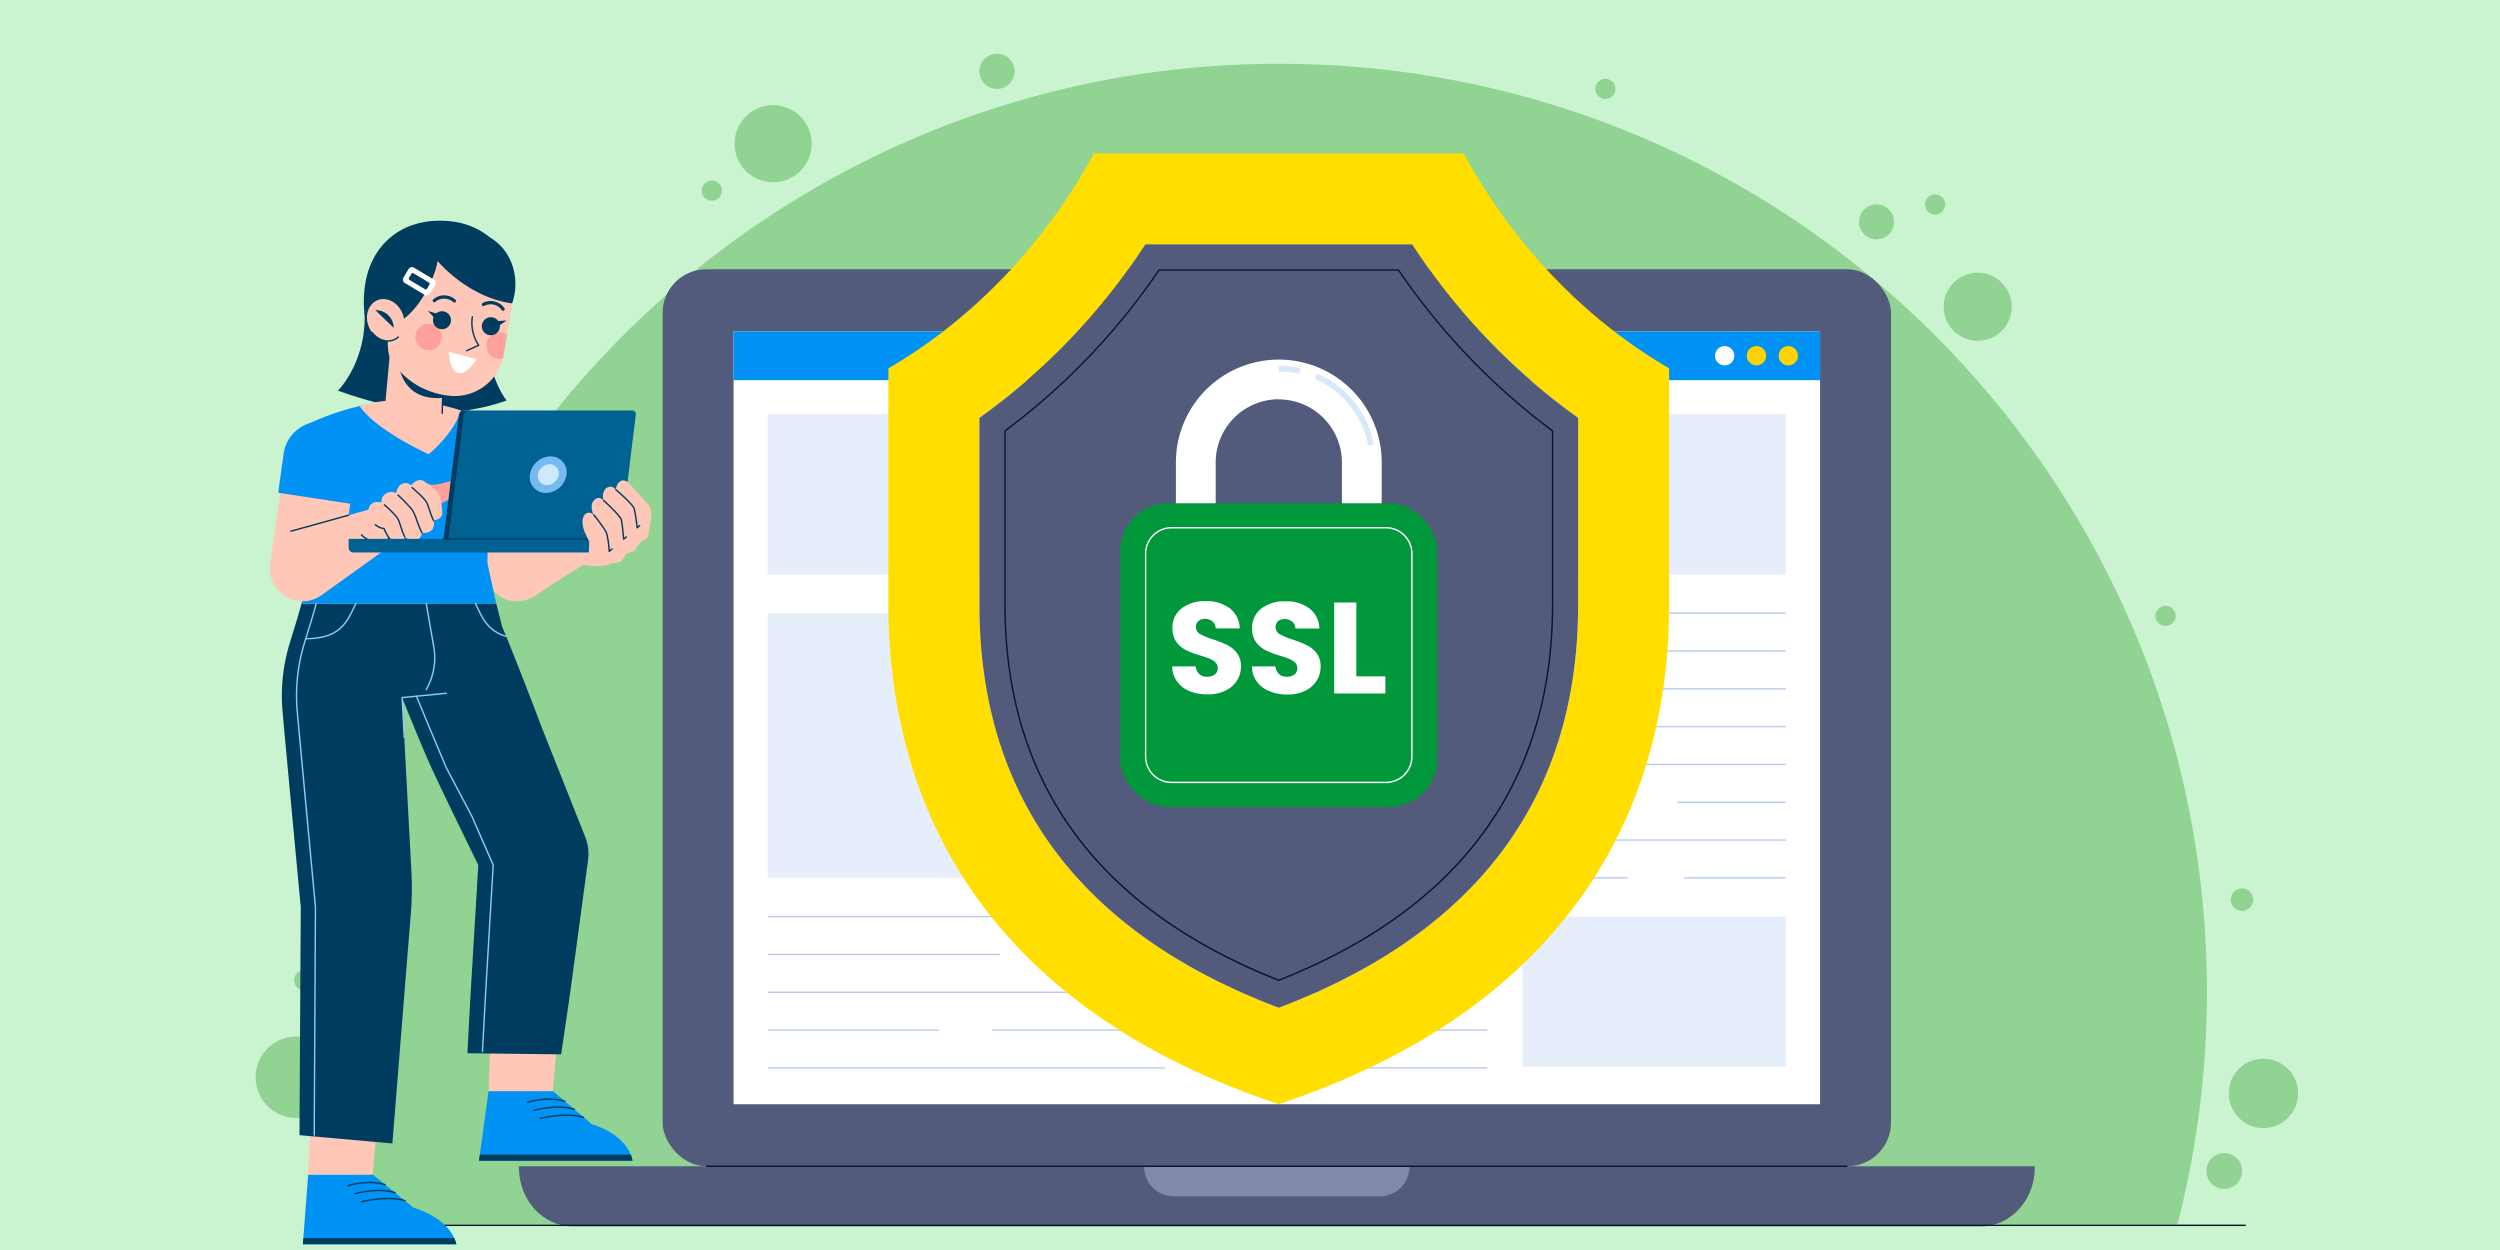 <svg id="Layer_1" data-name="Layer 1" xmlns="http://www.w3.org/2000/svg" xmlns:xlink="http://www.w3.org/1999/xlink" viewBox="0 0 868 434"><defs><style>.cls-1{fill:#ffc7b7;}.cls-2{fill:#c9f4cf;}.cls-3{fill:#90d393;}.cls-4{fill:#535b7d;}.cls-5{fill:#8089a9;}.cls-6{fill:#fff;}.cls-7{fill:#051828;}.cls-8{fill:#0092f4;}.cls-9{fill:#ffd300;}.cls-10{fill:#e6eefb;}.cls-11{fill:#bacdf0;}.cls-12{fill:#ffde00;}.cls-13{fill:#00983a;}.cls-14{fill:#d8e8f9;}.cls-15,.cls-22{fill:none;stroke-linecap:round;stroke-linejoin:round;stroke-width:0.5px;}.cls-15{stroke:#003c60;}.cls-16{fill:#003c60;}.cls-17{clip-path:url(#clip-path);}.cls-18{fill:#ffa19b;}.cls-19{fill:#006292;}.cls-20{fill:#77b9f1;}.cls-21{fill:#cee9fc;}.cls-22{stroke:#8fc7f8;}</style><clipPath id="clip-path"><path class="cls-1" d="M156.76,78.78c-13.21-1.6-23.34,8-24.95,21.24l-.39,3.27c-2.06,16.94,7.37,32,24.31,34.09h0A17.29,17.29,0,0,0,175,122.31l2.79-16.71A24.09,24.09,0,0,0,156.76,78.78Z"/></clipPath></defs><rect class="cls-2" width="868" height="434"/><path class="cls-3" d="M756,425.13a322.58,322.58,0,0,0,10.23-80.85C766.23,166.37,622,22.15,444.11,22.15S122,166.37,122,344.28a323,323,0,0,0,10.23,80.85Z"/><circle class="cls-3" cx="123.19" cy="256.07" r="6.18"/><path class="cls-3" d="M162.27,139.14a3.5,3.5,0,1,1-3.5-3.5A3.5,3.5,0,0,1,162.27,139.14Z"/><path class="cls-3" d="M755.38,213.84a3.5,3.5,0,1,1-3.5-3.5A3.5,3.5,0,0,1,755.38,213.84Z"/><path class="cls-3" d="M115.68,402.58a3.5,3.5,0,1,1-3.5-3.5A3.5,3.5,0,0,1,115.68,402.58Z"/><path class="cls-3" d="M109.12,340.34a3.5,3.5,0,1,1-3.5-3.5A3.5,3.5,0,0,1,109.12,340.34Z"/><path class="cls-3" d="M250.65,66.19a3.5,3.5,0,1,1-3.5-3.5A3.5,3.5,0,0,1,250.65,66.19Z"/><path class="cls-3" d="M120.51,279.4a3.5,3.5,0,1,1-3.5-3.5A3.5,3.5,0,0,1,120.51,279.4Z"/><path class="cls-3" d="M560.89,30.86a3.5,3.5,0,1,1-3.5-3.5A3.5,3.5,0,0,1,560.89,30.86Z"/><path class="cls-3" d="M675.35,71a3.5,3.5,0,1,1-3.5-3.5A3.5,3.5,0,0,1,675.35,71Z"/><circle class="cls-3" cx="686.66" cy="106.51" r="11.82"/><circle class="cls-3" cx="102.88" cy="374.03" r="14.13" transform="translate(-284.78 388.22) rotate(-76.72)"/><circle class="cls-3" cx="785.87" cy="379.62" r="12.04" transform="translate(-38.26 666.89) rotate(-45)"/><path class="cls-3" d="M782.31,312.35a3.89,3.89,0,1,1-3.89-3.89A3.89,3.89,0,0,1,782.31,312.35Z"/><path class="cls-3" d="M778.48,406.57a6.21,6.21,0,1,1-6.21-6.21A6.21,6.21,0,0,1,778.48,406.57Z"/><path class="cls-3" d="M657.6,77a6.06,6.06,0,1,1-6.06-6A6.06,6.06,0,0,1,657.6,77Z"/><circle class="cls-3" cx="268.44" cy="49.91" r="13.39" transform="translate(90.48 256.98) rotate(-59.86)"/><circle class="cls-3" cx="346.15" cy="24.76" r="6.1"/><rect class="cls-4" x="230.06" y="93.5" width="426.49" height="311.43" rx="15.15"/><path class="cls-4" d="M180.16,404.93v.45c0,11.27,8.35,20.41,18.65,20.41h489c10.31,0,18.66-9.14,18.66-20.41v-.45Z"/><path class="cls-5" d="M397.27,404.93v.22a10.19,10.19,0,0,0,10.16,10.21h71.76a10.19,10.19,0,0,0,10.16-10.21v-.22Z"/><rect class="cls-6" x="254.69" y="115.04" width="377.23" height="268.35"/><rect class="cls-7" x="245.18" y="404.68" width="396.26" height="0.5"/><path class="cls-7" d="M452.41,106.76H434.2a2.39,2.39,0,0,1-2.38-2.38V104a2.39,2.39,0,0,1,2.38-2.39h18.21A2.39,2.39,0,0,1,454.8,104v.36A2.39,2.39,0,0,1,452.41,106.76Zm-18.21-4.63a1.89,1.89,0,0,0-1.88,1.89v.36a1.88,1.88,0,0,0,1.88,1.88h18.21a1.89,1.89,0,0,0,1.89-1.88V104a1.89,1.89,0,0,0-1.89-1.89Z"/><rect class="cls-8" x="254.69" y="115.04" width="377.23" height="16.96"/><ellipse class="cls-6" cx="598.8" cy="123.52" rx="3.35" ry="3.36"/><path class="cls-9" d="M613.19,123.52a3.35,3.35,0,1,1-3.34-3.36A3.35,3.35,0,0,1,613.19,123.52Z"/><ellipse class="cls-9" cx="620.9" cy="123.52" rx="3.35" ry="3.36"/><rect class="cls-10" x="266.53" y="143.8" width="353.55" height="55.74"/><rect class="cls-10" x="266.53" y="212.9" width="133.89" height="91.88"/><rect class="cls-10" x="528.56" y="318.26" width="91.53" height="52.15"/><rect class="cls-11" x="555.4" y="212.65" width="64.68" height="0.5"/><rect class="cls-11" x="418.91" y="212.65" width="111.78" height="0.5"/><rect class="cls-11" x="494.69" y="225.78" width="125.39" height="0.5"/><rect class="cls-11" x="418.91" y="225.78" width="54.73" height="0.5"/><rect class="cls-11" x="563.03" y="238.9" width="57.05" height="0.5"/><rect class="cls-11" x="418.91" y="238.9" width="129.02" height="0.5"/><rect class="cls-11" x="509.03" y="252.03" width="111.05" height="0.5"/><rect class="cls-11" x="418.91" y="252.03" width="67.24" height="0.5"/><rect class="cls-11" x="458.5" y="265.16" width="161.58" height="0.5"/><rect class="cls-11" x="418.91" y="265.16" width="27.67" height="0.5"/><rect class="cls-11" x="582.25" y="278.28" width="37.83" height="0.5"/><rect class="cls-11" x="418.91" y="278.28" width="142.9" height="0.5"/><rect class="cls-11" x="509.03" y="291.41" width="111.05" height="0.5"/><rect class="cls-11" x="418.91" y="291.41" width="69.07" height="0.5"/><rect class="cls-11" x="584.69" y="304.53" width="35.39" height="0.5"/><rect class="cls-11" x="418.91" y="304.53" width="146.26" height="0.5"/><rect class="cls-11" x="480.99" y="318.01" width="35.36" height="0.5"/><rect class="cls-11" x="266.53" y="318.01" width="194.6" height="0.5"/><rect class="cls-11" x="388.87" y="331.14" width="127.48" height="0.5"/><rect class="cls-11" x="266.53" y="331.14" width="80.8" height="0.5"/><rect class="cls-11" x="443.31" y="344.27" width="73.04" height="0.5"/><rect class="cls-11" x="266.53" y="344.27" width="155.55" height="0.5"/><rect class="cls-11" x="344.31" y="357.39" width="172.05" height="0.5"/><rect class="cls-11" x="266.53" y="357.39" width="59.45" height="0.5"/><rect class="cls-11" x="424.52" y="370.52" width="91.83" height="0.5"/><rect class="cls-11" x="266.53" y="370.52" width="137.85" height="0.5"/><rect class="cls-7" x="106.91" y="425.18" width="672.8" height="0.5"/><path class="cls-12" d="M490.31,84.88a224.25,224.25,0,0,0,57.62,60.19V209.9c0,66.81-35,113.86-103.94,140-69-26.1-103.94-73.15-103.94-140V145.07a224.25,224.25,0,0,0,57.62-60.19h92.64m17.87-31.59H379.8c-17.23,31.56-41.93,57.44-71.34,74.59v82c0,74.7,38.18,141,135.53,173.49,97.35-32.53,135.53-98.79,135.53-173.49v-82c-29.41-17.15-54.1-43-71.34-74.59Z"/><path class="cls-4" d="M490.31,84.88a224.25,224.25,0,0,0,57.62,60.19V209.9c0,66.81-35,113.86-103.94,140-69-26.1-103.94-73.15-103.94-140V145.07a224.25,224.25,0,0,0,57.62-60.19h92.64"/><path class="cls-6" d="M444,227.62a35.77,35.77,0,0,1-35.73-35.73V160.58a35.73,35.73,0,0,1,71.46,0v31.31A35.77,35.77,0,0,1,444,227.62Zm0-89a21.94,21.94,0,0,0-21.91,21.91v31.31a21.91,21.91,0,1,0,43.82,0V160.58A21.94,21.94,0,0,0,444,138.67Z"/><rect class="cls-13" x="388.87" y="174.73" width="110.23" height="105.43" rx="16.72"/><path class="cls-6" d="M481.25,271.9H406.73a9.22,9.22,0,0,1-9.21-9.21V192.2a9.22,9.22,0,0,1,9.21-9.21h74.52a9.22,9.22,0,0,1,9.21,9.21v70.49A9.22,9.22,0,0,1,481.25,271.9Zm-74.52-88.41A8.72,8.72,0,0,0,398,192.2v70.49a8.72,8.72,0,0,0,8.71,8.71h74.52a8.72,8.72,0,0,0,8.71-8.71V192.2a8.72,8.72,0,0,0-8.71-8.71Z"/><path class="cls-6" d="M413.1,240a10.13,10.13,0,0,1-4.38-3.33,9,9,0,0,1-1.73-5.3h8.18a4,4,0,0,0,1.22,2.67,3.88,3.88,0,0,0,2.7.92,4.25,4.25,0,0,0,2.7-.78,2.64,2.64,0,0,0,1-2.18A2.58,2.58,0,0,0,422,230a6.33,6.33,0,0,0-1.93-1.26,32,32,0,0,0-3.27-1.12,35.43,35.43,0,0,1-5-1.89,9.23,9.23,0,0,1-3.33-2.79,7.79,7.79,0,0,1-1.39-4.82,8.26,8.26,0,0,1,3.19-6.9,13.08,13.08,0,0,1,8.32-2.5,13.27,13.27,0,0,1,8.42,2.5,8.93,8.93,0,0,1,3.42,6.95H422.1a3.27,3.27,0,0,0-1.12-2.41,4,4,0,0,0-2.66-.88,3.29,3.29,0,0,0-2.25.75,2.86,2.86,0,0,0,.59,4.52,23.66,23.66,0,0,0,4.5,1.84,41.22,41.22,0,0,1,5,2,9.53,9.53,0,0,1,3.31,2.75,7.33,7.33,0,0,1,1.39,4.63,9.09,9.09,0,0,1-1.37,4.9,9.64,9.64,0,0,1-4,3.51,13.66,13.66,0,0,1-6.17,1.31A16.25,16.25,0,0,1,413.1,240Z"/><path class="cls-6" d="M440.77,240a10.07,10.07,0,0,1-4.38-3.33,9,9,0,0,1-1.73-5.3h8.18a4,4,0,0,0,1.22,2.67,3.88,3.88,0,0,0,2.7.92,4.25,4.25,0,0,0,2.7-.78,2.84,2.84,0,0,0,.2-4.12,6.38,6.38,0,0,0-1.94-1.26,30.82,30.82,0,0,0-3.26-1.12,35.43,35.43,0,0,1-5-1.89,9.23,9.23,0,0,1-3.33-2.79,7.79,7.79,0,0,1-1.39-4.82,8.26,8.26,0,0,1,3.19-6.9,13.08,13.08,0,0,1,8.32-2.5,13.27,13.27,0,0,1,8.42,2.5,9,9,0,0,1,3.42,6.95h-8.33a3.27,3.27,0,0,0-1.12-2.41,4,4,0,0,0-2.66-.88,3.29,3.29,0,0,0-2.25.75,2.86,2.86,0,0,0,.59,4.52,23.66,23.66,0,0,0,4.5,1.84,41.9,41.9,0,0,1,5,2,9.53,9.53,0,0,1,3.31,2.75,7.39,7.39,0,0,1,1.39,4.63,9.09,9.09,0,0,1-1.37,4.9,9.64,9.64,0,0,1-4,3.51,13.66,13.66,0,0,1-6.17,1.31A16.25,16.25,0,0,1,440.77,240Z"/><path class="cls-6" d="M470.92,234.84H481v5.93H463.22V209.19h7.7Z"/><path class="cls-14" d="M475.06,154.71a31.65,31.65,0,0,0-18.54-23.16l.79-1.83A33.57,33.57,0,0,1,477,154.33Z"/><path class="cls-14" d="M451.08,129.77A31.21,31.21,0,0,0,444,129v-2a33.46,33.46,0,0,1,7.54.85Z"/><path class="cls-7" d="M444,340.61l-.09,0c-63.18-24.93-95.22-68.89-95.22-130.67V149.48l.1-.08a231.8,231.8,0,0,0,53.43-55.78l.07-.11H485.7l.07.11A231.8,231.8,0,0,0,539.2,149.4l.1.08V209.9c0,61.78-32,105.74-95.22,130.67ZM349.18,149.73V209.9c0,61.52,31.9,105.32,94.81,130.17,62.91-24.85,94.81-68.65,94.81-130.17V149.73A232.61,232.61,0,0,1,485.43,94H402.55A232.42,232.42,0,0,1,349.18,149.73Z"/><path class="cls-8" d="M219.62,403c-1.89-9.45-14.14-12.68-14.14-12.68L192,378.85H169.62L166.31,403Z"/><path class="cls-15" d="M183.17,382.74s6.75-2.29,12.91-.37"/><path class="cls-15" d="M185.38,385.53s7.81-2.29,14-.38"/><path class="cls-15" d="M187.58,388.31s8.88-2.29,15-.37"/><path class="cls-16" d="M219.62,403h-53.3l.29-2.12H219A11.32,11.32,0,0,1,219.62,403Z"/><polygon class="cls-1" points="193.4 362.09 170.23 362.09 169.62 378.85 191.97 378.85 193.4 362.09"/><path class="cls-8" d="M158.46,432c-2.43-9.45-14.88-12.68-14.88-12.68l-14.19-11.51H107L105.16,432Z"/><path class="cls-15" d="M120.82,411.68s6.61-2.29,12.89-.37"/><path class="cls-15" d="M123.19,414.47s7.68-2.29,14-.38"/><path class="cls-15" d="M125.56,417.25s8.75-2.29,15-.37"/><path class="cls-16" d="M158.47,432h-53.3l.17-2.12H157.7A12.43,12.43,0,0,1,158.47,432Z"/><polygon class="cls-1" points="130.88 391.03 107.71 391.03 107.04 407.79 129.39 407.79 130.88 391.03"/><path class="cls-16" d="M169.87,111.05c-2,12.21,2,22.52,6,28a68.08,68.08,0,0,1-27.09,3.9c-12.48-.73-27.74-5.95-31.43-7.33,4.61-5,9.78-14.75,9.22-27.11Z"/><path class="cls-1" d="M215.88,188s-22.42,13.43-29.51,18.48c-4.89,3.48-11.52,3-15.29-1.63a10.89,10.89,0,0,1-1.88-3.47l-12.39-38.52a12.32,12.32,0,0,1,23.45-7.54L192.05,192l-17.77-7,36.4-8.61a6.44,6.44,0,0,1,5.2,11.59Z"/><path class="cls-8" d="M184.86,167.42,160,175l-3.82-11.87a13,13,0,0,1,24.75-8Z"/><path class="cls-8" d="M169.23,195.51h0l.95-49.14a78.2,78.2,0,0,0-31.77-7.12c-9.64,0-21.64,3.33-31.78,8.12l1,48.14h0l-3,14.1h67.66Z"/><path class="cls-1" d="M160,142.52c-2.38,8.06-11.15,15.19-11.15,15.19s-18-8-24-16.73A44.81,44.81,0,0,1,138.42,139,69,69,0,0,1,160,142.52Z"/><polygon class="cls-1" points="154.12 122.99 135.34 122.99 133.39 144.35 153.51 144.35 154.12 122.99"/><path class="cls-16" d="M138,123c.5,11.62,7,15.85,15.72,15.17l.44-15.17Z"/><line class="cls-15" x1="153.53" y1="143.5" x2="154.12" y2="122.99"/><path class="cls-1" d="M156.76,78.78c-13.21-1.6-23.34,8-24.95,21.24l-.39,3.27c-2.06,16.94,7.37,32,24.31,34.09h0A17.29,17.29,0,0,0,175,122.31l2.79-16.71A24.09,24.09,0,0,0,156.76,78.78Z"/><g class="cls-17"><path class="cls-18" d="M153.36,117.56a4.59,4.59,0,1,1-4-5.12A4.6,4.6,0,0,1,153.36,117.56Z"/><path class="cls-18" d="M178,120.56a4.59,4.59,0,1,1-4-5.11A4.6,4.6,0,0,1,178,120.56Z"/></g><path class="cls-6" d="M165.42,124.67c-2,3.39-4.4,5.3-6.36,4.79s-3.08-3.33-3.21-7.28Z"/><path class="cls-15" d="M162.05,121.75l4.15-1.88A14,14,0,0,1,164,110"/><path class="cls-16" d="M157.78,105.06a.56.56,0,0,1-.38-.14,4.67,4.67,0,0,0-3.12-1.23,4.62,4.62,0,0,0-3.15,1.15.57.57,0,0,1-.75-.85,5.67,5.67,0,0,1,3.91-1.44,5.86,5.86,0,0,1,3.88,1.53.57.57,0,0,1,0,.8A.56.56,0,0,1,157.78,105.06Z"/><path class="cls-16" d="M174.66,107.89a.55.55,0,0,1-.46-.24,4.7,4.7,0,0,0-2.78-1.88,4.76,4.76,0,0,0-3.33.45.57.57,0,0,1-.54-1,5.86,5.86,0,0,1,7.58,1.78.57.57,0,0,1-.14.79A.56.56,0,0,1,174.66,107.89Z"/><path class="cls-16" d="M156.55,111.57a3.12,3.12,0,1,1-2.72-3.48A3.12,3.12,0,0,1,156.55,111.57Z"/><polygon class="cls-16" points="151.05 110.64 148.57 107.95 152.06 109.04 151.05 110.64"/><path class="cls-16" d="M167.32,112.88a3.13,3.13,0,1,0,3.48-2.72A3.12,3.12,0,0,0,167.32,112.88Z"/><polygon class="cls-16" points="172.89 113.29 175.94 111.28 172.29 111.5 172.89 113.29"/><path class="cls-16" d="M170.12,82.43h0A25.76,25.76,0,0,0,157,76.89c-16.86-2-28.35,7.81-30.31,22.5-2.51,18.92,8.57,24.62,8.57,24.62S134,120.4,135,112.9c8.87-1.05,16.18-16.28,16.92-22.3,0,0,10.3,12.57,25.87,14.75C180.43,98.12,178.81,87.65,170.12,82.43Z"/><path class="cls-6" d="M140.53,98.24l6.91,4.14a1.36,1.36,0,0,0,1.85-.46l1.8-3a1.35,1.35,0,0,0-.47-1.85l-6.91-4.14a1.36,1.36,0,0,0-1.85.47l-1.8,3A1.35,1.35,0,0,0,140.53,98.24Zm1.44-1.7L142.9,95a.43.43,0,0,1,.6-.15L149,98.16a.44.44,0,0,1,.15.6l-.92,1.54a.44.44,0,0,1-.61.15l-5.52-3.3A.45.45,0,0,1,142,96.54Z"/><path class="cls-1" d="M129.13,115.38c2.43,3.26,6.53,4,9.16,1.63s2.78-6.91.35-10.16-6.53-4-9.16-1.63S126.7,112.12,129.13,115.38Z"/><path class="cls-16" d="M130.33,107.7a6.2,6.2,0,0,1,6.37,6.13Z"/><path class="cls-15" d="M129.13,115.38c2.43,3.26,6.53,4,9.16,1.63"/><path class="cls-1" d="M139.34,186.78l-27.72,19.87a11.31,11.31,0,0,1-17.8-10.72l.29-2.08,5-36a12.32,12.32,0,1,1,24.4,3.38l-5,36L101,184.43l32.86-9.11a6.45,6.45,0,0,1,5.48,11.46Z"/><line class="cls-15" x1="101" y1="184.43" x2="121.06" y2="178.87"/><path class="cls-18" d="M148.2,168c2.1.75,4.54.06,6.57-.53s3.61-1.14,4.39.45c.43.91.9,3.52-2.22,5.05-1.67.82-7.4,3.5-7.4,3.5Z"/><path class="cls-1" d="M153.55,178.11c0-2.11-.56-5.69-1.65-7.27-.85-1.23-3.73-3.11-4.75-3.78a2.64,2.64,0,0,0-1.68-.36c-1.19.13-2.82,1.82-2.82,1.82a2.57,2.57,0,0,0-3.35-.34c-1.39.76-1.76,3-1.76,3a3.78,3.78,0,0,0-3.64.23,3.36,3.36,0,0,0-1.46,3.09s-3.81-1.29-4.48,2.43l-2.45,8.76s2.59,2.8,6,2.32a15.8,15.8,0,0,0,3.71-1.05,3.84,3.84,0,0,0,3.7,1.3,2.46,2.46,0,0,0,1.58-2s1.89,1.79,4,1.22a2.67,2.67,0,0,0,2-2.48,4.59,4.59,0,0,0,2.73-.42c2.05-1.16,1.33-3.88,1.33-3.88S153.58,180.38,153.55,178.11Z"/><path class="cls-15" d="M143.09,169.28s4,3.43,4.87,4.88,1.43,4.35,2.57,6.55"/><path class="cls-15" d="M138.19,171.9a47.59,47.59,0,0,1,5,5.22c1.16,1.84,1.95,5.25,3.32,7.89"/><path class="cls-15" d="M133.47,175.26s3.74,3.3,4.57,4.69,1.34,4.25,2.45,6.32"/><path class="cls-15" d="M138.91,188.28a3.83,3.83,0,0,1-3.7-1.31,16.58,16.58,0,0,1-1.86-3.44,5.52,5.52,0,0,1-3-1.34"/><path class="cls-15" d="M125.52,185.71s2.58,2.81,6,2.32a15.67,15.67,0,0,0,3.71-1.05"/><path class="cls-8" d="M124.18,161.34,122.29,175l-25.7-3.91,1.84-13.3a13,13,0,1,1,25.75,3.57Z"/><path class="cls-19" d="M215.45,187.09v3.07h0a1.66,1.66,0,0,1-1.66,1.66H122.71a1.66,1.66,0,0,1-1.66-1.66v-3.07Z"/><path class="cls-16" d="M159.34,144,154,187.09h3.72l5.49-44.57H161A1.69,1.69,0,0,0,159.34,144Z"/><path class="cls-19" d="M215.45,187.09l5.3-43.12a1.26,1.26,0,0,0-1.28-1.45H162.64A1.7,1.7,0,0,0,161,144l-5.3,43.12Z"/><line class="cls-15" x1="154.04" y1="187.09" x2="215.45" y2="187.09"/><path class="cls-20" d="M196.69,164.81a7.38,7.38,0,0,1-7.12,6.34,5.49,5.49,0,0,1-5.57-6.34,7.38,7.38,0,0,1,7.13-6.35A5.49,5.49,0,0,1,196.69,164.81Z"/><path class="cls-21" d="M194,164.81a4.23,4.23,0,0,1-4.07,3.62,3.13,3.13,0,0,1-3.17-3.62,4.2,4.2,0,0,1,4.06-3.62A3.14,3.14,0,0,1,194,164.81Z"/><path class="cls-1" d="M224.89,175c-2.33-2.66-4.85-5.4-5.75-6.4-1.66-1.86-2.82-2.35-4.13-1.21a3.56,3.56,0,0,0-1.13,2.73,2.31,2.31,0,0,0-4,.07,4.57,4.57,0,0,0-.33,3.61c-.79-.88-2-1.49-3.38,0-1,1-1,3.08,0,5.08a2,2,0,0,0-3.42.23c-1.06,1.65-.2,4.69.44,6,.34.71,1.36,2.92,1.36,2.92s0,3.15-.13,3.82L200.26,195c4.06,2.49,10.57,1.39,11.31.91,1-.68,2.94-.28,4-1,.87-.6,1.25-2,2.05-2.65s1.92-.37,2.74-1.22c.6-.62,1.41-2.18,2-2.78s1.89-.94,2.37-1.54,1-4.37,1.39-7.81A5.08,5.08,0,0,0,224.89,175Z"/><path class="cls-15" d="M213.88,170.08s5.85,4.9,6.33,6.58a57.79,57.79,0,0,1,1,6.59l.86-.73"/><path class="cls-15" d="M209.57,173.77s5.88,5.28,6.17,6.71c.45,2.26.8,6.72.8,6.72l.94-.79"/><path class="cls-15" d="M206.19,178.82a54.91,54.91,0,0,1,4.19,5.76c.89,2,1.13,6.85,1.13,6.85l1-.83"/><path class="cls-16" d="M204.15,298.83l-5.76,42.73c-.95,7.09-2.49,17.12-3.56,24.51l-32.54-.38c.11-2.18,1.06-20.58,1.52-27.58l2.26-37.76s-12.38-25.24-16.27-33.76c-3.11-6.8-9.7-23.12-10.18-24.38l3.24,60.8a104.11,104.11,0,0,1-.18,13.68c-2.44,30.22-6.33,79-6.45,80.32L104,394.13l0,0c0-8.6.43-79.12.43-79.12s-6-63.82-6.33-68a62.15,62.15,0,0,1,2.43-23.48c1.41-4.67,3-9.6,4.13-13.88h67.66c.64,2.47,1.32,5.17,2,7.92,1.95,4.3,10.81,27,13.38,34l15.73,39.64A16.44,16.44,0,0,1,204.15,298.83Z"/><path class="cls-22" d="M109.76,209.61c-1.11,4.28-2.72,9.21-4.13,13.88A62.15,62.15,0,0,0,103.2,247c.37,4.2,6.33,68,6.33,68s-.39,70.51-.43,79.11l0,0"/><path class="cls-22" d="M144.59,241.71c.48,1.26,7.42,18,10.38,24.88l8.88,16.84,7.39,16.92L169,338.11c-.43,6.59-1.29,23.28-1.49,27"/><polyline class="cls-22" points="140.35 256.01 139.62 242.21 155 240.69"/><path class="cls-22" d="M148,209.61l2.61,15a22,22,0,0,1-1.93,13.48l-.68,1.36"/><path class="cls-22" d="M106.16,221.77c11.87-.05,14.34-5.61,17.34-12.16"/><polygon class="cls-22" points="123.5 209.61 123.5 209.61 123.5 209.61 123.5 209.61"/><path class="cls-22" d="M175.67,220.92c-6.23-1.8-8.23-6.26-10.55-11.31"/><polygon class="cls-22" points="165.12 209.61 165.12 209.61 165.12 209.61 165.12 209.61"/></svg>